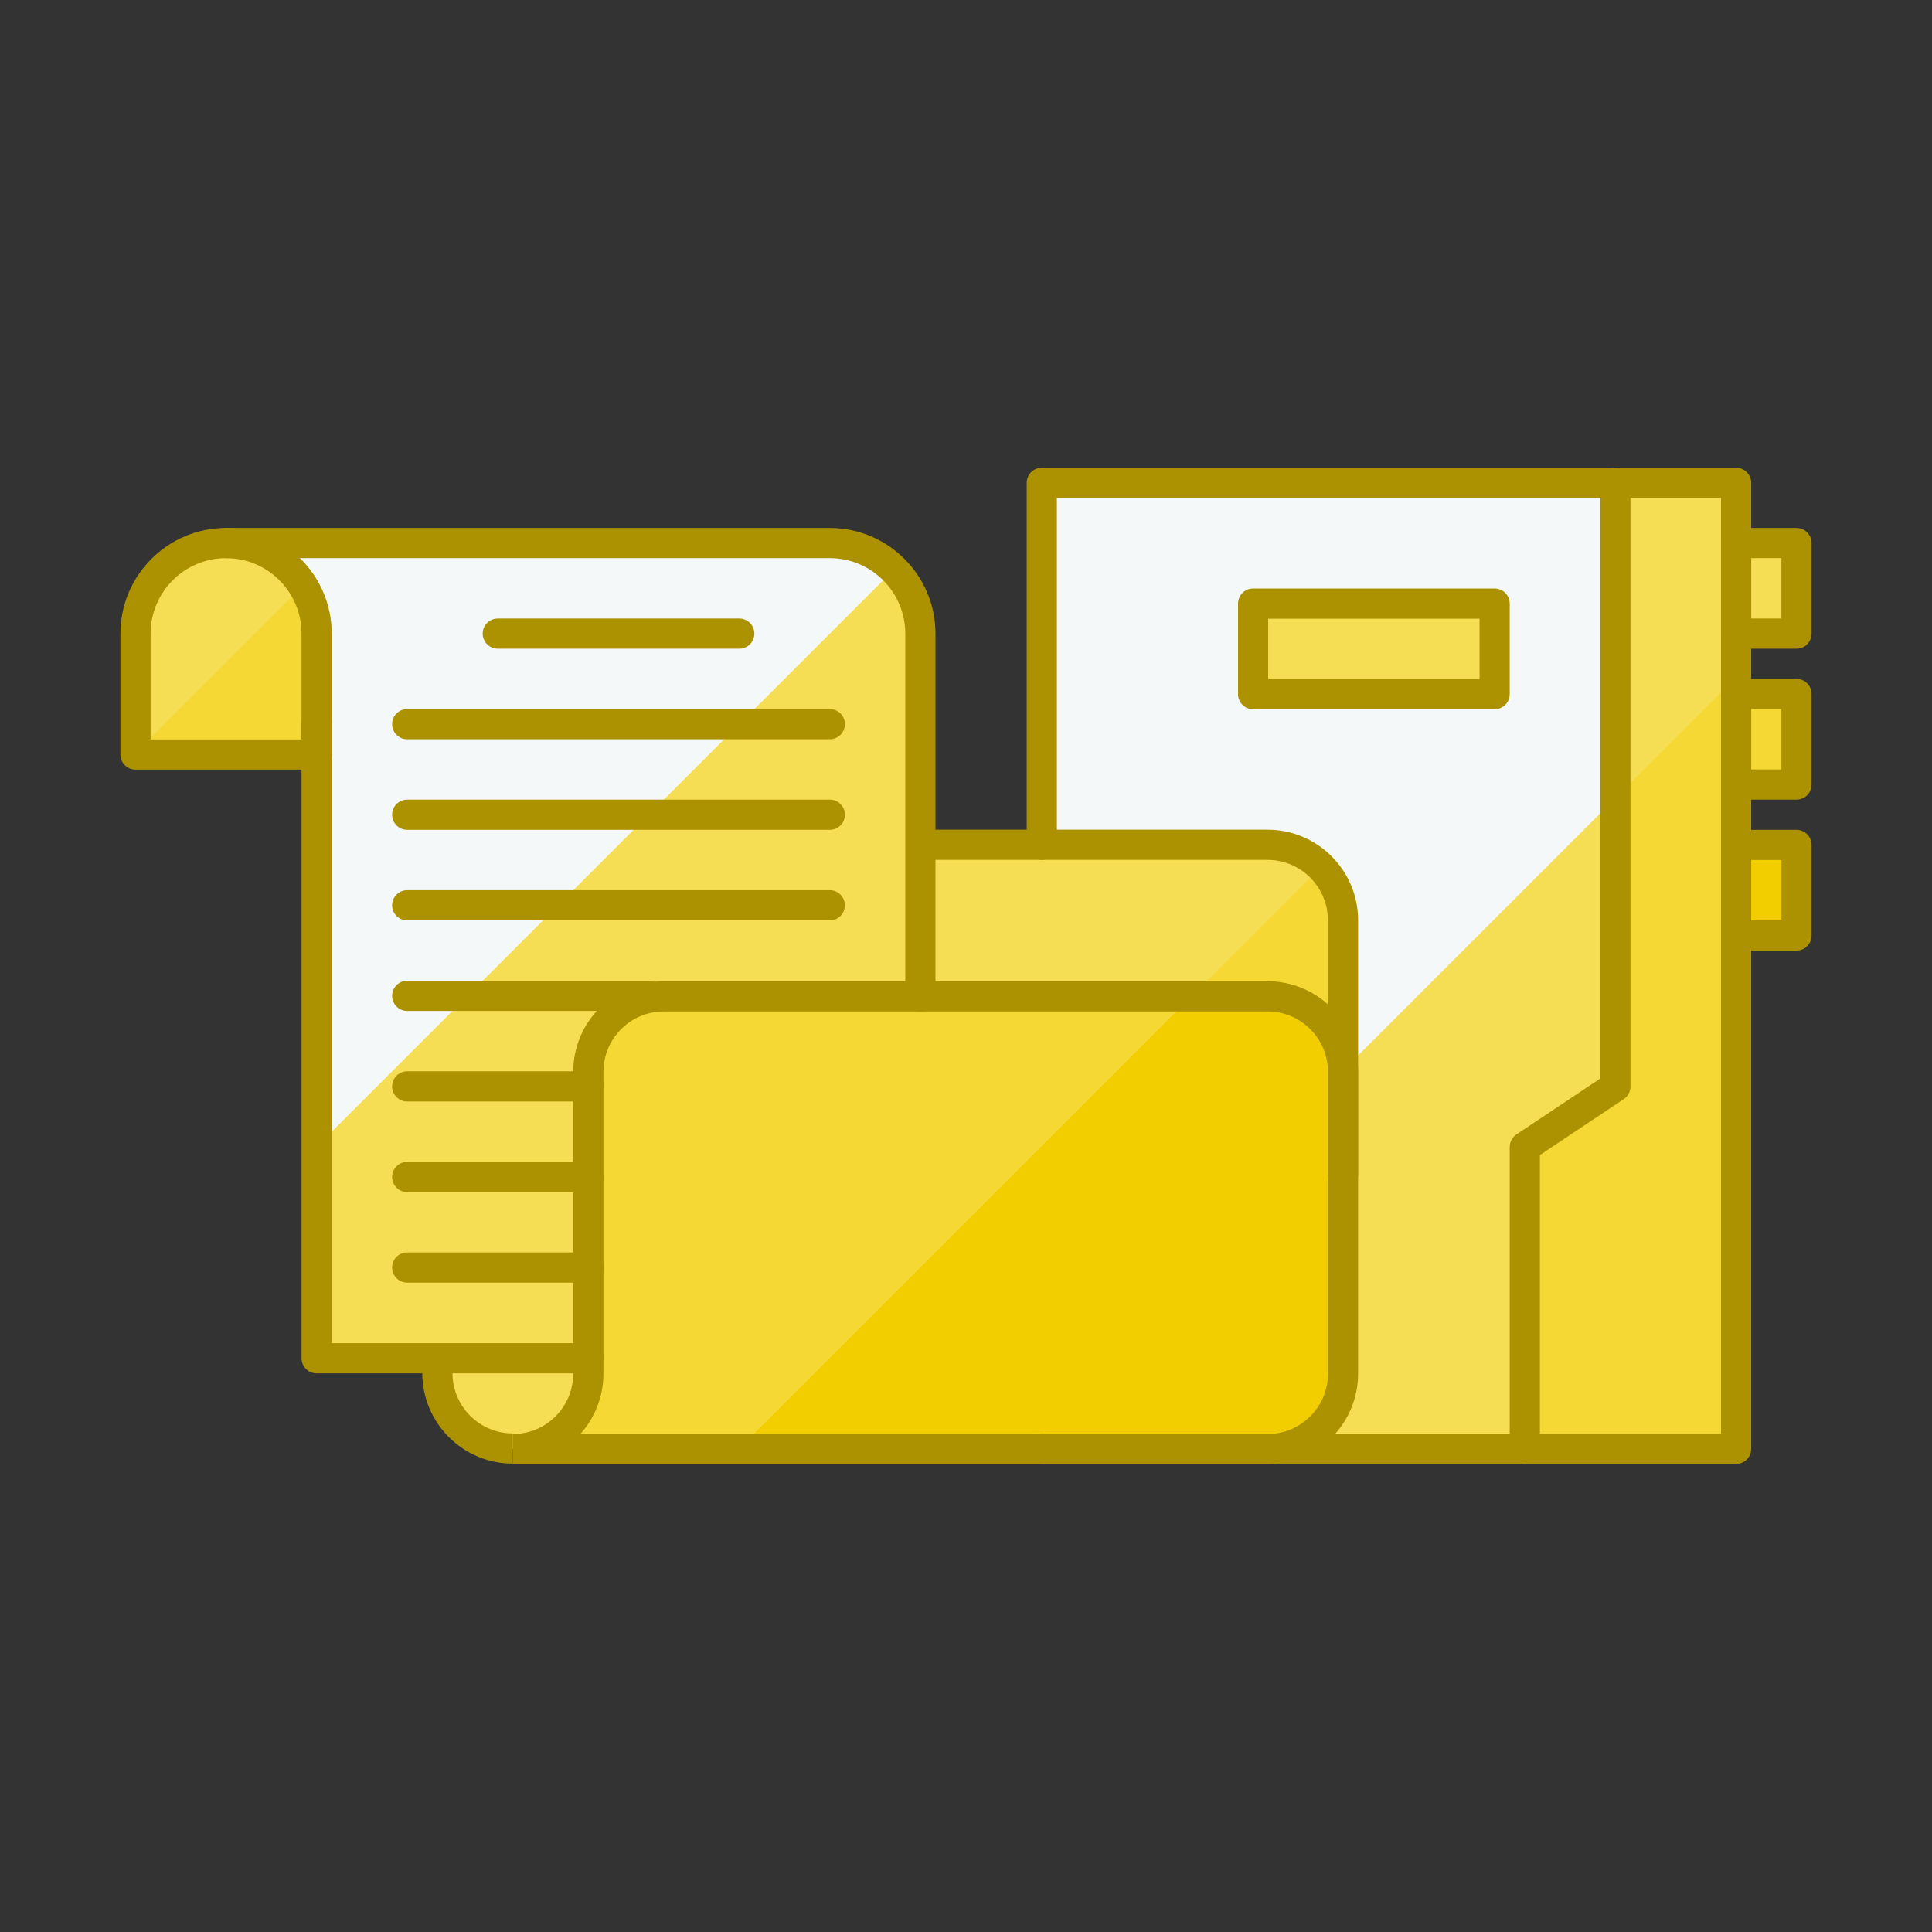 <svg width="64" height="64" viewBox="0 0 64 64" fill="none" xmlns="http://www.w3.org/2000/svg">
<rect x="0" y="0" width="64" height="64" fill="#333333" stroke="none"/>
<path d="M34.51 27.985V15.995H57.51V47.995H34.51" fill="#F4F8F8"/>
<path d="M34.51 45.442V47.995H57.51V22.442L34.51 45.442Z" fill="#F6DE54"/>
<path d="M50.51 47.995V37.995L53.51 35.995V15.995H57.51V47.995H50.51Z" fill="#F6DE54"/>
<path d="M53.51 26.442V35.995L50.51 37.995V47.995H57.51V22.442L53.51 26.442Z" fill="#F5D833"/>
<path d="M16.99 48.005C18.371 48.005 19.49 46.886 19.49 45.505V38.005V35.505C19.49 34.124 20.609 33.005 21.99 33.005H24.49H41.99C43.371 33.005 44.49 34.124 44.49 35.505V45.505C44.49 46.886 43.371 48.005 41.99 48.005H16.99Z" fill="#F2CE00"/>
<path d="M41.99 27.985L30.49 27.989V32.989L41.99 32.985C43.371 32.985 44.49 34.104 44.49 35.485V30.485C44.49 29.104 43.37 27.985 41.99 27.985Z" fill="#F5D833"/>
<path d="M43.757 28.717C43.305 28.265 42.68 27.985 41.99 27.985L30.49 27.989V32.989L39.488 32.986L43.757 28.717Z" fill="#F6DE54"/>
<path d="M24.49 33.005H21.99C20.609 33.005 19.49 34.124 19.49 35.505V38.005V45.505C19.49 46.886 18.371 48.005 16.99 48.005H24.469L39.469 33.005H24.49Z" fill="#F5D833"/>
<path d="M7.49 17.989C9.147 17.989 10.49 19.332 10.49 20.989V24.995H4.49V20.989C4.49 19.332 5.833 17.989 7.49 17.989Z" fill="#F6DE54"/>
<path d="M10.49 24.995V44.995H19.49V38.005V35.505C19.49 34.124 20.609 33.005 21.99 33.005H24.49H30.49V24.656V20.989C30.49 19.332 29.147 17.989 27.49 17.989H26.157H7.49C9.147 17.989 10.49 19.332 10.49 20.989V23.989V24.995Z" fill="#F4F8F8"/>
<path d="M29.61 18.867L10.49 37.987V44.995H19.49V38.005V35.505C19.49 34.124 20.609 33.005 21.99 33.005H24.49H30.49V24.656V20.989C30.49 20.16 30.153 19.41 29.61 18.867Z" fill="#F6DE54"/>
<path d="M4.49 24.995H10.49V20.989C10.49 20.406 10.317 19.867 10.029 19.406L4.49 24.945V24.995Z" fill="#F5D833"/>
<path d="M59.51 17.989H57.51V20.989H59.51V17.989Z" fill="#F6DE54"/>
<path d="M59.51 22.989H57.51V25.989H59.51V22.989Z" fill="#F5D833"/>
<path d="M59.51 27.989H57.51V30.989H59.51V27.989Z" fill="#F2CE00"/>
<path d="M49.51 19.995H41.51V22.995H49.51V19.995Z" fill="#F6DE54"/>
<path d="M19.49 44.995H14.5V45.5C14.5 46.878 15.617 47.995 16.995 47.995C18.373 47.995 19.49 46.878 19.49 45.5V43.484V44.995Z" fill="#F6DE54"/>
<path d="M10.489 25.495H4.489C4.213 25.495 3.989 25.271 3.989 24.995V20.989C3.989 19.059 5.559 17.489 7.489 17.489C9.419 17.489 10.989 19.059 10.989 20.989V24.995C10.989 25.271 10.766 25.495 10.489 25.495ZM4.989 24.495H9.989V20.989C9.989 19.611 8.868 18.489 7.489 18.489C6.11 18.489 4.989 19.611 4.989 20.989V24.495Z" fill="#AC9200"/>
<path d="M19.489 45.495H10.489C10.213 45.495 9.989 45.271 9.989 44.995V23.989C9.989 23.713 10.213 23.489 10.489 23.489C10.765 23.489 10.989 23.713 10.989 23.989V44.495H19.489C19.765 44.495 19.989 44.719 19.989 44.995C19.989 45.271 19.766 45.495 19.489 45.495ZM30.489 33.505C30.213 33.505 29.989 33.281 29.989 33.005V20.989C29.989 19.611 28.868 18.489 27.489 18.489H7.489C7.213 18.489 6.989 18.265 6.989 17.989C6.989 17.713 7.213 17.489 7.489 17.489H27.489C29.419 17.489 30.989 19.059 30.989 20.989V33.005C30.989 33.281 30.766 33.505 30.489 33.505ZM57.511 48.495H34.511C34.235 48.495 34.011 48.271 34.011 47.995C34.011 47.719 34.235 47.495 34.511 47.495H57.011V16.495H35.011V27.985C35.011 28.261 34.787 28.485 34.511 28.485C34.235 28.485 34.011 28.261 34.011 27.985V15.995C34.011 15.719 34.235 15.495 34.511 15.495H57.511C57.787 15.495 58.011 15.719 58.011 15.995V47.995C58.011 48.271 57.787 48.495 57.511 48.495Z" fill="#AC9200"/>
<path d="M50.511 48.495C50.235 48.495 50.011 48.271 50.011 47.995V37.995C50.011 37.828 50.095 37.672 50.234 37.579L53.011 35.727V15.995C53.011 15.719 53.235 15.495 53.511 15.495C53.787 15.495 54.011 15.719 54.011 15.995V35.995C54.011 36.162 53.927 36.318 53.788 36.411L51.011 38.263V47.995C51.011 48.271 50.787 48.495 50.511 48.495ZM59.511 21.489H57.511C57.235 21.489 57.011 21.265 57.011 20.989V17.989C57.011 17.713 57.235 17.489 57.511 17.489H59.511C59.787 17.489 60.011 17.713 60.011 17.989V20.989C60.011 21.266 59.787 21.489 59.511 21.489ZM58.011 20.489H59.011V18.489H58.011V20.489ZM59.511 26.489H57.511C57.235 26.489 57.011 26.265 57.011 25.989V22.989C57.011 22.713 57.235 22.489 57.511 22.489H59.511C59.787 22.489 60.011 22.713 60.011 22.989V25.989C60.011 26.266 59.787 26.489 59.511 26.489ZM58.011 25.489H59.011V23.489H58.011V25.489ZM59.511 31.489H57.511C57.235 31.489 57.011 31.265 57.011 30.989V27.989C57.011 27.713 57.235 27.489 57.511 27.489H59.511C59.787 27.489 60.011 27.713 60.011 27.989V30.989C60.011 31.266 59.787 31.489 59.511 31.489ZM58.011 30.489H59.011V28.489H58.011V30.489ZM16.989 48.485C15.335 48.485 13.989 47.139 13.989 45.485V44.995H14.989V45.485C14.989 46.588 15.886 47.485 16.989 47.485V48.485ZM44.989 38.985H43.989V30.485C43.989 29.382 43.092 28.485 41.989 28.485H30.739V27.485H41.989C43.643 27.485 44.989 28.831 44.989 30.485V38.985Z" fill="#AC9200"/>
<path d="M41.989 48.505H16.989V47.505C18.092 47.505 18.989 46.608 18.989 45.505V35.505C18.989 33.851 20.335 32.505 21.989 32.505H41.989C43.643 32.505 44.989 33.851 44.989 35.505V45.505C44.989 47.159 43.644 48.505 41.989 48.505ZM19.224 47.505H41.99C43.093 47.505 43.99 46.608 43.99 45.505V35.505C43.99 34.402 43.093 33.505 41.99 33.505H21.99C20.887 33.505 19.99 34.402 19.99 35.505V45.505C19.989 46.272 19.699 46.974 19.224 47.505Z" fill="#AC9200"/>
<path d="M24.489 21.489H16.489C16.213 21.489 15.989 21.265 15.989 20.989C15.989 20.713 16.213 20.489 16.489 20.489H24.489C24.765 20.489 24.989 20.713 24.989 20.989C24.989 21.265 24.766 21.489 24.489 21.489ZM27.489 24.489H13.489C13.213 24.489 12.989 24.265 12.989 23.989C12.989 23.713 13.213 23.489 13.489 23.489H27.489C27.765 23.489 27.989 23.713 27.989 23.989C27.989 24.265 27.766 24.489 27.489 24.489ZM27.489 27.489H13.489C13.213 27.489 12.989 27.265 12.989 26.989C12.989 26.713 13.213 26.489 13.489 26.489H27.489C27.765 26.489 27.989 26.713 27.989 26.989C27.989 27.265 27.766 27.489 27.489 27.489ZM27.489 30.489H13.489C13.213 30.489 12.989 30.265 12.989 29.989C12.989 29.713 13.213 29.489 13.489 29.489H27.489C27.765 29.489 27.989 29.713 27.989 29.989C27.989 30.265 27.766 30.489 27.489 30.489ZM21.489 33.489H13.489C13.213 33.489 12.989 33.265 12.989 32.989C12.989 32.713 13.213 32.489 13.489 32.489H21.489C21.765 32.489 21.989 32.713 21.989 32.989C21.989 33.265 21.766 33.489 21.489 33.489ZM19.489 36.489H13.489C13.213 36.489 12.989 36.265 12.989 35.989C12.989 35.713 13.213 35.489 13.489 35.489H19.489C19.765 35.489 19.989 35.713 19.989 35.989C19.989 36.265 19.766 36.489 19.489 36.489ZM19.489 39.489H13.489C13.213 39.489 12.989 39.265 12.989 38.989C12.989 38.713 13.213 38.489 13.489 38.489H19.489C19.765 38.489 19.989 38.713 19.989 38.989C19.989 39.265 19.766 39.489 19.489 39.489ZM19.489 42.489H13.489C13.213 42.489 12.989 42.265 12.989 41.989C12.989 41.713 13.213 41.489 13.489 41.489H19.489C19.765 41.489 19.989 41.713 19.989 41.989C19.989 42.265 19.766 42.489 19.489 42.489ZM49.511 23.495H41.511C41.235 23.495 41.011 23.271 41.011 22.995V19.995C41.011 19.719 41.235 19.495 41.511 19.495H49.511C49.787 19.495 50.011 19.719 50.011 19.995V22.995C50.011 23.271 49.787 23.495 49.511 23.495ZM42.011 22.495H49.011V20.495H42.011V22.495Z" fill="#AC9200"/>
</svg>
